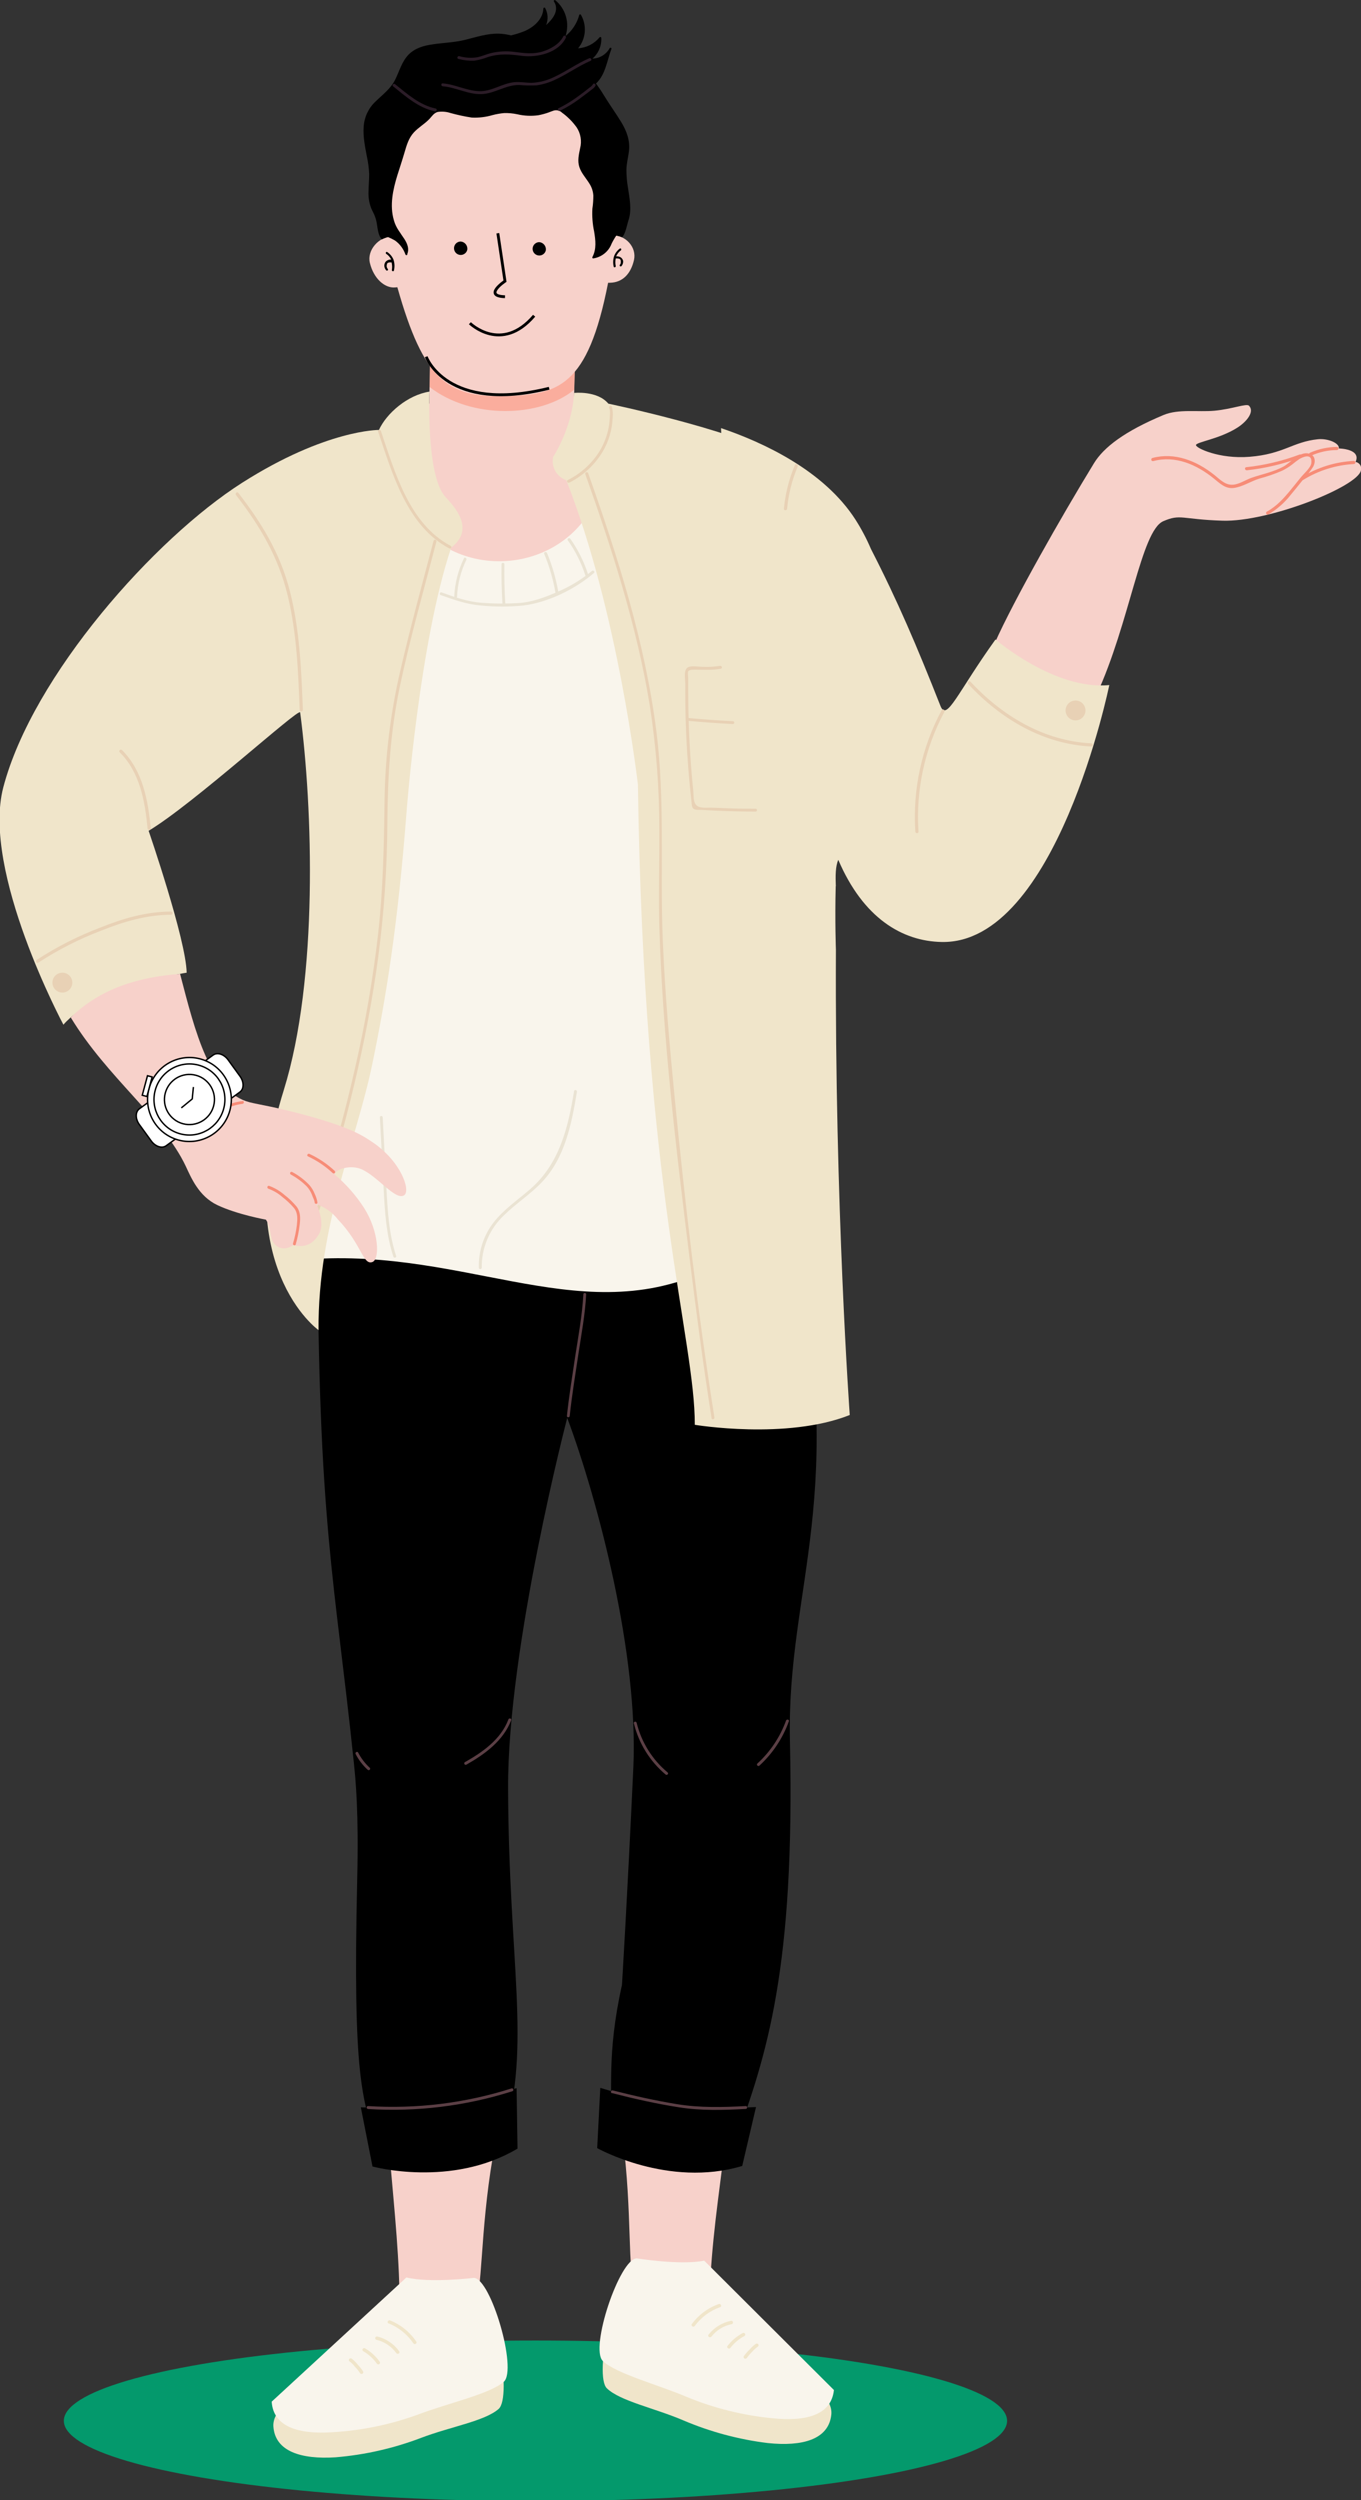 <svg width="460" height="845" viewBox="0 0 460 845" fill="none" xmlns="http://www.w3.org/2000/svg">
<rect x="0" y="0" width="460" height="845" fill="#333333" stroke="none"/>
<g clip-path="url(#clip0_6539_13206)">
<g style="mix-blend-mode:multiply">
<ellipse cx="180.979" cy="818.172" rx="159.401" ry="27.141" fill="#04996C"/>
</g>
<g clip-path="url(#clip1_6539_13206)">
<path d="M445.471 148.447C436.869 149.321 433.986 153.444 422.319 154.386C412.151 155.213 404.107 151.416 404.223 150.407C404.338 149.398 412.045 148.389 418.042 144.641C421.252 142.652 424.126 139.23 422.165 137.135C421.329 136.242 416.553 138.26 410.422 138.817C404.934 139.307 398.312 138.154 393.315 140.239C380.091 145.756 373.046 151.167 369.74 156.577C358.612 174.779 342.639 202.919 336.258 217.238C339.977 222.899 350.817 230.097 356.228 232.288C358.535 233.249 368.443 234.777 370.644 234.777C381.85 210.453 385.665 179.412 393.171 176.154C399.081 173.597 399.273 175.539 413.17 175.981C428.739 176.48 458.906 164.506 459.973 158.999C460.065 158.691 460.089 158.366 460.046 158.047C460.002 157.728 459.891 157.422 459.72 157.15C459.549 156.877 459.322 156.644 459.054 156.465C458.786 156.287 458.484 156.168 458.166 156.116C460.194 151.666 452.515 151.561 452.515 151.561C452.765 149.706 448.709 148.12 445.471 148.447Z" fill="#F7D1CA"/>
<path d="M389.779 155.839C397.256 153.84 404.445 157.021 410.221 161.692C412.229 163.316 414.151 165.267 416.948 164.93C419.889 164.565 422.791 162.643 425.597 161.769C428.221 161.073 430.791 160.186 433.286 159.116C434.517 158.522 435.683 157.8 436.764 156.963C437.527 156.32 438.322 155.717 439.148 155.157C440.205 154.522 443.665 152.869 443.203 156.589C443.021 158.04 440.589 160.202 439.724 161.269C438.59 162.672 437.466 164.075 436.322 165.469C433.958 168.352 431.517 171.091 428.202 172.898C428.074 172.963 427.978 173.075 427.934 173.212C427.89 173.348 427.901 173.496 427.966 173.623C428.031 173.751 428.144 173.847 428.28 173.891C428.416 173.935 428.564 173.924 428.692 173.859C431.572 172.173 434.109 169.959 436.169 167.333C437.572 165.67 438.927 163.96 440.292 162.268C441.637 160.857 442.837 159.315 443.876 157.665C444.761 155.906 444.52 153.821 442.358 153.283C439.225 152.523 436.226 156.339 433.862 157.646C430.46 159.52 426.597 160.231 422.974 161.49C421.157 162.143 419.341 163.345 417.448 163.72C414.382 164.344 412.556 162.211 410.403 160.5C404.502 155.801 397.073 152.754 389.51 154.782C388.856 154.964 389.078 156.002 389.741 155.82L389.779 155.839Z" fill="#F78C77"/>
<path d="M440.461 162.2C445.624 159.008 451.507 157.164 457.568 156.837C458.241 156.837 458.299 155.732 457.568 155.771C451.325 156.091 445.264 157.978 439.942 161.258C439.356 161.614 439.837 162.565 440.423 162.219L440.461 162.2Z" fill="#F78C77"/>
<path d="M421.425 158.951C427.697 158.265 433.858 156.792 439.762 154.569C440.397 154.328 439.907 153.387 439.272 153.608C433.455 155.797 427.384 157.24 421.204 157.903C420.522 157.98 420.753 159.018 421.425 158.941V158.951Z" fill="#F78C77"/>
<path d="M443.248 153.965C445.955 152.763 448.879 152.128 451.84 152.1C452.522 152.1 452.571 151.033 451.888 151.043C448.742 151.072 445.634 151.745 442.758 153.023C442.134 153.301 442.624 154.243 443.248 153.984V153.965Z" fill="#F78C77"/>
<path d="M336.469 216.122C323.61 234.017 319.996 243.992 317.872 238.61C309.867 218.313 303.389 203.119 294.384 185.57C292.926 182.148 291.19 178.85 289.195 175.71C278.499 158.988 257.923 149.512 243.699 144.688C244.295 157.969 245.439 171.222 247.265 184.388C250.834 209.183 256.025 233.716 262.805 257.831C266.976 273.006 274.029 286.663 282.496 299.541C282.352 295.985 282.362 292.813 283.332 290.603C291.761 310.285 304.908 318.108 318.276 318.368C357.044 319.146 374.93 231.528 374.93 231.528C356.497 233.373 336.469 216.122 336.469 216.122Z" fill="#F0E5CA"/>
<path d="M245.1 724.555C243.024 741.2 240.295 759.325 239.939 775.067C239.737 783.255 217.23 783.851 214.866 776.172C211.829 766.293 213.856 748.744 210.406 722.008C221.785 723.113 233.741 723.276 245.1 724.555Z" fill="#F7D1CA"/>
<path d="M213.55 769.437C207.783 769.437 200.604 802.891 205.131 807.206C209.657 811.521 221.142 813.828 230.916 817.999C240.044 821.892 249.676 824.48 259.526 825.687C271.174 826.908 280.083 824.505 280.977 816.077C282.207 804.458 249.483 793.704 242.842 776.953C241.612 773.868 241.103 764.459 236.23 765.42C228.254 767.044 227.821 774.31 223.785 774.348C215.991 774.435 213.55 769.437 213.55 769.437Z" fill="#F0E5CA"/>
<path d="M215.231 763.266C209.465 763.266 199.23 793.654 203.756 797.959C208.283 802.265 222.468 805.965 232.232 810.145C241.405 813.912 251.079 816.318 260.948 817.286C272.586 818.507 280.967 816.162 281.86 807.762L238.008 764.034C230.031 765.659 215.231 763.266 215.231 763.266Z" fill="#F9F5EC"/>
<path d="M243.4 779.739C239.967 780.963 236.976 783.181 234.808 786.111C234.366 786.716 233.386 786.034 233.847 785.428C236.133 782.34 239.283 779.999 242.9 778.701C243.63 778.442 244.13 779.489 243.409 779.749L243.4 779.739Z" fill="#F0E5CA"/>
<path d="M247.254 785.504C244.561 786.056 242.151 787.544 240.45 789.704C239.988 790.3 239.008 789.627 239.489 789.031C241.385 786.627 244.071 784.972 247.071 784.36C247.223 784.334 247.379 784.368 247.505 784.457C247.632 784.545 247.718 784.68 247.744 784.831C247.771 784.983 247.736 785.139 247.648 785.265C247.56 785.391 247.425 785.477 247.273 785.504H247.254Z" fill="#F0E5CA"/>
<path d="M251.539 789.54C249.719 790.526 248.125 791.881 246.859 793.519C246.408 794.114 245.427 793.442 245.898 792.846C247.289 791.048 249.045 789.564 251.049 788.492C251.193 788.43 251.355 788.425 251.502 788.476C251.65 788.528 251.773 788.633 251.847 788.771C251.909 788.913 251.912 789.073 251.856 789.217C251.8 789.361 251.69 789.477 251.549 789.54H251.539Z" fill="#F0E5CA"/>
<path d="M256.148 793.086C255.434 793.584 254.788 794.172 254.225 794.836C253.551 795.482 252.943 796.193 252.409 796.959C252.309 797.082 252.167 797.163 252.011 797.186C251.854 797.209 251.695 797.173 251.563 797.084C251.501 797.04 251.449 796.985 251.408 796.92C251.368 796.856 251.341 796.784 251.328 796.709C251.316 796.634 251.318 796.557 251.335 796.483C251.353 796.409 251.385 796.339 251.429 796.277C251.998 795.49 252.642 794.759 253.351 794.096C253.956 793.367 254.654 792.721 255.427 792.173C255.552 792.079 255.708 792.035 255.865 792.049C256.021 792.064 256.166 792.135 256.272 792.25C256.321 792.309 256.357 792.378 256.379 792.451C256.401 792.524 256.409 792.601 256.4 792.677C256.392 792.753 256.369 792.827 256.332 792.894C256.296 792.961 256.246 793.02 256.186 793.067L256.148 793.086Z" fill="#F0E5CA"/>
<path d="M131.844 729.993C133.266 746.705 135.236 764.927 135.015 780.678C134.9 788.866 157.359 790.346 160.002 782.764C163.424 773.009 162.078 755.393 166.576 728.82C155.197 729.474 143.242 729.166 131.844 729.993Z" fill="#F7D1CA"/>
<path d="M161.605 776.084C167.371 776.315 173.224 810.028 168.534 814.151C163.844 818.274 152.273 820.138 142.346 823.925C133.068 827.459 123.34 829.672 113.447 830.498C101.77 831.258 92.957 828.499 92.4 820.071C91.631 808.413 124.749 798.928 132.043 782.475C133.388 779.438 134.272 769.981 139.097 771.202C146.997 773.124 147.151 780.409 151.187 780.601C158.971 780.985 161.605 776.084 161.605 776.084Z" fill="#F0E5CA"/>
<path d="M160.164 769.859C165.93 770.09 174.955 800.853 170.274 804.976C165.594 809.098 151.265 812.241 141.337 816.028C132.017 819.432 122.249 821.452 112.343 822.025C100.666 822.793 92.382 820.102 91.824 811.693L137.358 769.715C145.277 771.666 160.164 769.859 160.164 769.859Z" fill="#F9F5EC"/>
<path d="M131.385 785.245C134.765 786.613 137.662 788.954 139.708 791.973C140.131 792.607 141.13 791.973 140.669 791.338C138.509 788.156 135.451 785.687 131.885 784.246C131.174 783.957 130.626 784.986 131.347 785.274L131.385 785.245Z" fill="#F0E5CA"/>
<path d="M127.299 790.8C129.97 791.459 132.323 793.042 133.94 795.269C134.372 795.884 135.381 795.269 134.901 794.625C133.098 792.153 130.48 790.397 127.51 789.666C127.36 789.633 127.202 789.661 127.073 789.744C126.943 789.827 126.851 789.958 126.818 790.108C126.785 790.258 126.813 790.416 126.896 790.546C126.979 790.675 127.11 790.767 127.26 790.8H127.299Z" fill="#F0E5CA"/>
<path d="M122.857 794.683C124.636 795.741 126.175 797.158 127.374 798.844C127.807 799.459 128.816 798.844 128.335 798.2C127.013 796.357 125.321 794.808 123.367 793.655C123.224 793.587 123.061 793.575 122.91 793.621C122.758 793.668 122.63 793.769 122.55 793.905C122.483 794.044 122.474 794.203 122.524 794.349C122.575 794.495 122.68 794.615 122.819 794.683H122.857Z" fill="#F0E5CA"/>
<path d="M118.111 798.048C118.804 798.572 119.425 799.186 119.956 799.874C120.604 800.548 121.187 801.281 121.696 802.066C121.788 802.194 121.926 802.282 122.081 802.312C122.236 802.342 122.398 802.313 122.532 802.229C122.596 802.187 122.651 802.133 122.695 802.07C122.738 802.006 122.768 801.935 122.783 801.86C122.798 801.785 122.798 801.707 122.783 801.632C122.768 801.557 122.738 801.485 122.695 801.422C122.17 800.616 121.568 799.863 120.898 799.173C120.324 798.426 119.655 797.757 118.909 797.184C118.784 797.087 118.629 797.039 118.472 797.048C118.315 797.057 118.166 797.122 118.053 797.232C118.002 797.288 117.962 797.355 117.937 797.427C117.912 797.499 117.902 797.576 117.908 797.652C117.913 797.729 117.934 797.803 117.969 797.871C118.004 797.939 118.052 798 118.111 798.048V798.048Z" fill="#F0E5CA"/>
<path d="M107.402 416.281C107.402 514.903 113.226 534.316 119.559 595.381C120.251 601.993 121.261 612.488 120.732 635.178C119.166 703.412 122.53 708.217 127.21 725.41C130.525 737.548 166.661 735.021 170.457 721.893C179.558 690.678 171.966 664.163 171.725 604.453C171.523 556.728 191.715 479.2 191.715 479.2C202.286 507.59 215.808 559.38 214.059 597.409C211.993 642.155 210.215 670.861 210.215 670.861C204.872 694.984 207.332 705.968 206.121 717.953C204.853 730.638 243.304 737.942 248.551 723.517C259.123 694.542 268.733 665.259 266.984 588.317C265.812 535.585 287.474 505.206 267.57 416.242L107.402 416.281Z" fill="black"/>
<path d="M246.666 425.355C201.987 451.89 162.969 423.212 108.891 425.355L130.783 165.633H246.666V425.355Z" fill="#F9F5EC"/>
<path d="M145.374 120.684L145.085 136.358C132.111 150.063 132.323 162.057 137.657 171.686C151.448 196.597 188.698 195.366 201.085 169.764C205.891 159.808 205.651 148.506 193.926 138.098L194.368 121.827L145.374 120.684Z" fill="#F7D1CA"/>
<path opacity="0.4" d="M194.083 131.698C182.705 141.097 159.486 141.866 145.195 130.795L145.359 121.703L194.372 122.607L194.083 131.698Z" fill="#FF7A5A"/>
<path d="M207.167 79.569C206.908 79.569 207.311 65.615 207.311 65.615C209.147 41.108 188.475 29.316 168.495 29.758C150.302 30.152 133.378 37.514 131.59 59.666C131.331 62.981 130.745 67.7 131.177 70.996C131.177 70.996 132.484 79.915 132.369 79.915C128.035 80.011 123.97 84.576 125.008 88.843C126.315 94.244 130.072 97.396 133.445 97.156L134.301 97.079C143.142 128.438 151.34 134.358 170.455 133.887C188.715 133.445 198.662 130.735 205.534 95.561C205.754 95.585 205.976 95.585 206.197 95.561C210.531 95.465 213.241 92.437 214.279 87.873C215.249 83.625 211.511 79.473 207.167 79.569Z" fill="#F7D1CA"/>
<path d="M210.62 88.238C210.556 87.895 210.4 87.576 210.168 87.315C209.936 87.054 209.637 86.862 209.304 86.758C208.963 86.648 208.603 86.609 208.247 86.642C208.591 85.835 209.141 85.132 209.842 84.605C210.198 84.326 209.842 83.74 209.477 84.019C208.603 84.668 207.935 85.555 207.555 86.575C207.195 87.721 207.149 88.942 207.421 90.112C207.497 90.544 208.18 90.342 208.103 89.91C207.93 89.063 207.93 88.19 208.103 87.344C208.263 87.329 208.424 87.329 208.583 87.344H208.795L209.054 87.401H209.169L209.371 87.507H209.458L209.612 87.651C209.622 87.677 209.638 87.7 209.659 87.719L209.765 87.901V87.988L209.823 88.18C209.823 88.18 209.823 88.247 209.823 88.286C209.823 88.324 209.823 88.286 209.823 88.286C209.828 88.356 209.828 88.427 209.823 88.497C209.828 88.555 209.828 88.612 209.823 88.67V88.67C209.819 88.708 209.819 88.747 209.823 88.785C209.805 88.857 209.782 88.928 209.756 88.997C209.76 89.032 209.76 89.067 209.756 89.103C209.756 89.016 209.756 89.103 209.756 89.103C209.721 89.172 209.683 89.24 209.641 89.304L209.583 89.4L209.535 89.458C209.502 89.49 209.477 89.528 209.459 89.57C209.442 89.613 209.433 89.658 209.433 89.703C209.433 89.749 209.442 89.794 209.459 89.836C209.477 89.878 209.502 89.916 209.535 89.948C209.602 90.012 209.692 90.047 209.785 90.047C209.878 90.047 209.967 90.012 210.034 89.948C210.449 89.478 210.659 88.863 210.62 88.238Z" fill="black"/>
<path d="M132.966 87.671C132.525 86.663 131.805 85.803 130.89 85.192C130.515 84.932 130.179 85.547 130.544 85.797C131.265 86.278 131.845 86.941 132.226 87.719C131.886 87.694 131.545 87.743 131.226 87.864C130.907 87.986 130.618 88.175 130.381 88.421C130.164 88.685 130.014 88.998 129.944 89.332C129.873 89.667 129.885 90.013 129.978 90.343C130.077 90.725 130.272 91.076 130.544 91.361C130.611 91.427 130.701 91.464 130.795 91.464C130.888 91.464 130.978 91.427 131.044 91.361C131.076 91.329 131.102 91.291 131.12 91.249C131.137 91.207 131.146 91.162 131.146 91.116C131.146 91.071 131.137 91.026 131.12 90.984C131.102 90.942 131.076 90.903 131.044 90.871V90.871L130.986 90.794L130.871 90.621L130.823 90.525C130.796 90.463 130.774 90.399 130.756 90.333C130.756 90.266 130.756 90.199 130.698 90.141C130.641 90.083 130.698 90.026 130.698 90.074C130.698 90.122 130.698 90.026 130.698 90.006C130.694 89.942 130.694 89.878 130.698 89.814V89.708C130.698 89.708 130.698 89.564 130.698 89.66C130.718 89.534 130.747 89.408 130.785 89.286C130.785 89.228 130.785 89.334 130.785 89.286C130.788 89.257 130.788 89.228 130.785 89.199L130.9 89.026C130.852 89.093 130.9 89.026 130.9 89.026L130.958 88.949C130.983 88.929 131.005 88.907 131.025 88.882V88.882L131.188 88.776H131.284C131.368 88.739 131.455 88.71 131.544 88.69H131.679H131.784C131.973 88.675 132.162 88.675 132.351 88.69C132.556 89.53 132.589 90.403 132.447 91.256C132.39 91.688 133.082 91.861 133.139 91.419C133.443 90.179 133.383 88.878 132.966 87.671V87.671Z" fill="black"/>
<path d="M212.588 50.949C212.973 47.489 211.81 44.337 210.061 41.415C208.139 38.253 205.976 35.293 204.064 32.141C203.253 30.793 202.374 29.488 201.431 28.23C204.669 25.26 205.169 20.416 206.659 16.515C206.793 16.169 206.236 15.976 206.063 16.284C205.482 17.327 204.64 18.201 203.618 18.819C202.597 19.438 201.432 19.78 200.239 19.811C201.239 18.949 202.028 17.869 202.546 16.655C203.064 15.44 203.297 14.123 203.227 12.805C203.224 12.742 203.202 12.681 203.164 12.631C203.127 12.58 203.076 12.541 203.017 12.519C202.958 12.496 202.894 12.492 202.833 12.505C202.771 12.518 202.715 12.549 202.67 12.593C201.776 13.681 200.668 14.574 199.415 15.217C198.162 15.86 196.791 16.239 195.386 16.332C196.681 14.766 197.467 12.842 197.638 10.817C197.81 8.792 197.36 6.763 196.347 5.001C196.314 4.948 196.266 4.906 196.21 4.88C196.154 4.854 196.091 4.845 196.029 4.854C195.968 4.863 195.911 4.89 195.865 4.932C195.819 4.973 195.786 5.028 195.77 5.088C195.015 7.887 193.389 10.374 191.128 12.19C191.843 10.065 191.9 7.775 191.291 5.617C190.683 3.46 189.436 1.537 187.716 0.1C187.447 -0.121 187.015 0.177 187.226 0.494C189.148 3.512 186.88 6.395 184.574 8.48C184.951 7.555 185.117 6.558 185.06 5.56C185.004 4.563 184.726 3.59 184.247 2.714C184.083 2.416 183.67 2.599 183.651 2.896C183.469 6.52 180.47 9.143 177.337 10.498C175.832 11.112 174.279 11.604 172.695 11.969C171.384 11.631 170.04 11.431 168.687 11.373C164.747 11.258 160.941 12.545 157.155 13.478C153.532 14.371 149.871 14.439 146.19 14.996C143.249 15.409 140.27 16.255 138.126 18.427C135.849 20.743 135.013 23.982 133.619 26.817C132.043 30.027 129.352 31.93 126.892 34.342C124.559 36.542 123.141 39.542 122.922 42.741C122.653 46.115 123.355 49.469 123.98 52.775C124.418 54.766 124.685 56.792 124.777 58.829C124.777 60.751 124.585 62.75 124.556 64.711C124.463 66.598 124.754 68.485 125.412 70.256C125.71 71.006 126.104 71.707 126.44 72.438C126.917 73.508 127.241 74.64 127.401 75.801C127.632 77.272 127.901 79.857 129.083 80.895C129.741 80.568 130.43 80.307 131.14 80.116C131.975 80.457 132.785 80.859 133.561 81.318C135.174 82.496 136.388 84.139 137.041 86.027C137.194 86.411 137.819 86.229 137.655 85.844C138.386 84.047 137.655 82.356 136.694 80.808C135.339 78.723 133.811 76.964 133.139 74.494C131.63 69.401 132.812 64.057 134.34 59.118C135.118 56.619 135.964 54.139 136.694 51.621C137.425 49.103 138.117 46.672 139.866 44.769C141.442 43.049 143.547 41.886 145.132 40.214C145.978 39.31 146.67 38.176 147.939 37.831C149.379 37.612 150.85 37.734 152.234 38.186C154.6 38.847 157.004 39.364 159.433 39.733C161.828 39.851 164.225 39.565 166.525 38.888C167.786 38.558 169.072 38.333 170.369 38.215C171.88 38.169 173.39 38.308 174.867 38.628C177.182 39.168 179.576 39.279 181.931 38.955C183.073 38.74 184.198 38.438 185.295 38.051C185.9 37.84 186.486 37.571 187.101 37.388C187.601 37.234 188.133 37.219 188.641 37.344C189.149 37.469 189.614 37.731 189.984 38.099C191.856 39.46 193.5 41.108 194.857 42.982C195.55 44.014 196.018 45.181 196.228 46.407C196.439 47.633 196.387 48.889 196.077 50.093C195.645 52.217 195.116 54.341 195.818 56.465C196.519 58.589 198.076 60.194 199.211 62.049C199.995 63.257 200.454 64.647 200.546 66.085C200.548 67.571 200.439 69.055 200.219 70.525C200.076 73.122 200.277 75.727 200.815 78.271C201.286 81.154 201.661 84.172 200.229 86.863C200.124 87.055 200.229 87.372 200.517 87.334C201.905 87.129 203.212 86.557 204.304 85.676C205.396 84.796 206.232 83.639 206.726 82.327C207.189 81.38 207.718 80.468 208.311 79.597C208.968 79.729 209.611 79.919 210.233 80.165C211.358 79.309 211.963 75.792 212.415 74.456C213.616 70.939 212.771 67.008 212.242 63.452C211.897 61.462 211.723 59.446 211.723 57.426C211.733 55.254 212.348 53.13 212.588 50.949Z" fill="black"/>
<path d="M132.851 29.163C137.118 32.613 141.501 36.476 146.988 37.639C147.603 37.764 147.873 36.813 147.248 36.678C141.895 35.554 137.686 31.796 133.544 28.461C133.053 28.067 132.352 28.759 132.851 29.153V29.163Z" fill="#2B1C27"/>
<path d="M189.225 37.458C191.514 36.331 193.698 35.003 195.751 33.489C196.712 32.778 197.73 32.028 198.701 31.279L200.143 30.154C200.598 29.857 200.979 29.459 201.257 28.991C201.527 28.424 200.681 27.925 200.402 28.492C200.118 28.94 199.733 29.315 199.278 29.587L197.875 30.702C196.907 31.452 195.927 32.182 194.934 32.893C192.986 34.303 190.922 35.544 188.764 36.603C188.187 36.882 188.687 37.727 189.254 37.458H189.225Z" fill="#2B1C27"/>
<path d="M149.604 29.16C154.053 29.506 158.166 31.938 162.664 31.813C167.162 31.688 170.92 28.651 175.485 28.728C177.472 28.906 179.469 28.944 181.462 28.843C183.425 28.557 185.337 27.994 187.142 27.171C191.467 25.249 195.282 22.414 199.636 20.54C200.212 20.29 199.713 19.444 199.136 19.694C195.042 21.453 191.448 24.096 187.402 25.97C185.01 27.177 182.39 27.864 179.713 27.988C177.791 27.988 175.802 27.594 173.841 27.776C169.67 28.171 166.153 30.986 161.876 30.813C157.6 30.64 153.832 28.497 149.632 28.18C148.998 28.132 149.008 29.141 149.632 29.141L149.604 29.16Z" fill="#2B1C27"/>
<path d="M154.993 19.925C156.714 20.391 158.496 20.592 160.278 20.521C161.843 20.282 163.377 19.872 164.853 19.3C168.803 18.041 172.407 18.339 176.386 18.878C181.575 19.531 188.697 17.916 191.243 12.784C191.532 12.217 190.677 11.718 190.398 12.285C189.091 14.918 186.054 16.6 183.343 17.426C180.153 18.387 177.212 17.965 173.973 17.551C171.241 17.175 168.462 17.322 165.785 17.984C164.305 18.368 162.902 19.002 161.403 19.339C159.338 19.675 157.225 19.55 155.214 18.974C154.589 18.839 154.33 19.791 154.945 19.935L154.993 19.925Z" fill="#2B1C27"/>
<path d="M145.164 132.352C145.164 132.352 143.925 160.818 150.585 167.987C153.256 170.87 157.187 175.32 156.149 179.981C155.476 182.989 152.487 185.103 152.487 185.103C141.733 217.145 137.418 274.356 137.418 274.356C134.439 313.057 130.451 337.304 125.799 359.783C120.456 385.606 107.405 414.284 107.664 449.545C107.664 449.545 77.343 428.123 95.911 368.432C107.655 330.673 105.694 272.856 101.446 240.767C101.206 238.98 65.33 271.761 50.232 280.785C50.232 280.785 62.86 317.43 63.091 328.741C63.091 328.741 32.703 333.354 21.43 346.319C21.43 346.319 -6.335 294.48 1.113 266.1C11.06 228.225 52.413 181.874 81.841 163.163C110.172 145.133 128.077 145.306 128.077 145.306C130.605 139.742 137.706 133.505 145.164 132.352Z" fill="#F0E5CA"/>
<path d="M127.818 145.938C132.623 160.133 137.582 177.806 151.844 185.341C152.402 185.639 152.901 184.793 152.334 184.495C138.293 177.066 133.488 159.614 128.731 145.65C128.529 145.054 127.568 145.313 127.77 145.919L127.818 145.938Z" fill="#E8D1B5"/>
<path d="M194.032 132.792C193.417 144.718 186.978 154.377 186.978 154.377C186.612 156.003 186.857 157.707 187.667 159.164C188.477 160.622 189.795 161.729 191.37 162.277C208.89 206.485 215.608 265.185 215.608 265.185C217.53 402.423 234.925 452.589 234.829 481.545C234.829 481.545 265.842 486.716 287.206 478.23C287.206 478.23 282.131 407.958 282.525 320.984C282.525 320.984 282.16 311.085 282.458 299.543C282.458 299.543 276.134 161.152 263.016 153.983C246.62 144.978 205.613 136.424 205.613 136.424C201.893 131.936 194.032 132.792 194.032 132.792Z" fill="#F0E5CA"/>
<path d="M192.444 163.103C197.073 160.767 200.953 157.177 203.64 152.743C205.744 149.224 206.924 145.23 207.071 141.133C207.224 139.876 207.123 138.602 206.773 137.385C206.523 136.799 205.678 137.308 205.918 137.885C206.35 138.846 206.12 140.499 206.062 141.566C205.994 142.9 205.804 144.225 205.495 145.525C204.894 148.087 203.874 150.532 202.477 152.762C199.869 156.816 196.218 160.092 191.906 162.247C191.339 162.545 191.839 163.391 192.406 163.103H192.444Z" fill="#E8D1B5"/>
<path d="M146.546 182.786C142.702 197.403 138.684 211.983 135.292 226.696C131.959 241.053 130.178 255.725 129.978 270.462C129.785 285.531 129.487 300.495 127.815 315.497C126.081 330.6 123.514 345.596 120.127 360.416C116.456 376.754 111.939 392.842 106.932 408.805C106.74 409.41 107.691 409.669 107.893 409.064C116.715 380.953 124.01 352.295 127.892 323.06C129.828 308.228 130.839 293.29 130.919 278.333C131.035 262.745 131.88 247.58 135.09 232.289C138.579 215.731 143.249 199.412 147.507 183.045C147.541 182.918 147.524 182.782 147.458 182.668C147.392 182.553 147.284 182.47 147.156 182.435C147.029 182.401 146.893 182.418 146.779 182.484C146.664 182.55 146.58 182.659 146.546 182.786V182.786Z" fill="#E8D1B5"/>
<path d="M197.82 160.25C206.882 185.728 215.243 211.618 219.606 238.383C221.808 252.554 222.894 266.876 222.855 281.217C222.903 291.933 222.567 302.648 222.855 313.364C223.97 350.749 228.496 388.153 233.071 425.239C235.3 443.307 237.664 461.355 240.509 479.337C240.605 479.961 241.557 479.692 241.47 479.068C235.819 443.384 231.61 407.412 228.073 371.43C226.324 353.536 224.729 335.612 224.008 317.612C223.047 294.134 224.815 270.655 221.865 247.263C218.078 217.26 208.843 188.313 198.8 159.924C198.588 159.328 197.627 159.587 197.839 160.183L197.82 160.25Z" fill="#E8D1B5"/>
<path d="M148.998 201.13C153.438 202.725 157.906 204.292 162.644 204.657C167.342 205.114 172.074 205.114 176.772 204.657C185.22 203.629 194.311 199.16 200.74 193.663C201.231 193.249 200.529 192.558 200.048 192.971C196.687 195.763 192.947 198.064 188.939 199.804C184.633 201.726 180.03 203.504 175.283 203.811C171.073 204.068 166.85 204.036 162.644 203.715C158.003 203.35 153.611 201.793 149.257 200.217C148.662 200.006 148.402 200.957 148.998 201.178V201.13Z" fill="#EAE3D3"/>
<path d="M191.899 182.594C194.466 186.211 196.463 190.201 197.819 194.425C198.012 195.03 198.963 194.771 198.781 194.165C197.398 189.86 195.37 185.79 192.765 182.094C192.399 181.575 191.544 182.094 191.909 182.594H191.899Z" fill="#EAE3D3"/>
<path d="M183.922 187.156C185.69 191.432 186.979 195.889 187.766 200.448C187.807 200.551 187.882 200.638 187.978 200.695C188.073 200.751 188.185 200.774 188.296 200.76C188.406 200.745 188.508 200.694 188.587 200.615C188.665 200.536 188.714 200.433 188.727 200.323V200.025C188.67 199.4 187.689 199.391 187.766 200.025V200.323L188.727 200.188C187.944 195.629 186.655 191.171 184.883 186.897C184.653 186.32 183.692 186.57 183.922 187.156Z" fill="#EAE3D3"/>
<path d="M169.525 190.62C169.448 195.105 169.548 199.571 169.823 204.017C169.823 204.642 170.851 204.651 170.784 204.017C170.509 199.532 170.406 195.067 170.477 190.62C170.455 190.509 170.394 190.409 170.306 190.338C170.219 190.266 170.11 190.227 169.996 190.227C169.883 190.227 169.773 190.266 169.686 190.338C169.598 190.409 169.538 190.509 169.516 190.62H169.525Z" fill="#EAE3D3"/>
<path d="M156.784 188.754C154.82 192.803 153.707 197.212 153.516 201.709C153.516 202.343 154.477 202.343 154.477 201.709C154.654 197.372 155.724 193.119 157.619 189.215C157.888 188.648 157.043 188.148 156.764 188.725L156.784 188.754Z" fill="#EAE3D3"/>
<path d="M133.881 424.449C131.42 416.924 130.997 409.072 130.594 401.172L129.354 377.655C129.354 377.021 128.335 377.021 128.393 377.655C128.816 385.799 129.245 393.942 129.681 402.085C130.084 409.774 130.555 417.385 132.948 424.708C133.15 425.314 134.101 425.054 133.909 424.449H133.881Z" fill="#EAE3D3"/>
<path d="M162.828 428.523C162.772 425.183 163.418 421.868 164.722 418.792C166.026 415.717 167.961 412.949 170.401 410.667C174.409 406.736 179.185 403.69 183.068 399.625C190.939 391.389 193.207 379.856 194.994 369.006C195.091 368.391 194.139 368.122 194.033 368.746C191.977 381.24 189.103 393.32 179.137 401.96C174.937 405.602 170.219 408.774 166.778 413.214C163.421 417.598 161.677 423.004 161.838 428.523C161.861 428.634 161.921 428.734 162.008 428.806C162.096 428.878 162.206 428.917 162.319 428.917C162.432 428.917 162.542 428.878 162.63 428.806C162.717 428.734 162.777 428.634 162.799 428.523H162.828Z" fill="#EAE3D3"/>
<path d="M250.857 732.031C225.87 739.527 201.844 726.005 201.844 726.005L202.892 705.641C211.779 708.39 220.884 710.377 230.108 711.58C238.553 712.394 247.046 712.577 255.518 712.128L250.857 732.031Z" fill="black"/>
<path d="M174.916 726.17C152.514 739.509 125.903 732.215 125.903 732.215L121.953 712.206C131.25 712.725 140.575 712.442 149.823 711.36C158.211 710.107 166.492 708.228 174.599 705.738L174.916 726.17Z" fill="black"/>
<path d="M124.394 712.782C140.88 713.818 157.414 711.784 173.157 706.785C173.763 706.593 173.503 705.641 172.898 705.824C157.239 710.8 140.792 712.823 124.394 711.792C123.76 711.792 123.769 712.753 124.394 712.753V712.782Z" fill="#5B3F45"/>
<path d="M206.841 707.402C214.299 709.324 221.843 711.016 229.445 712.208C237.047 713.399 244.475 713.169 252.049 712.755C252.683 712.755 252.683 711.737 252.049 711.794C244.274 712.198 236.585 712.409 228.868 711.15C221.545 709.959 214.289 708.325 207.11 706.499C206.982 706.463 206.846 706.48 206.731 706.545C206.615 706.609 206.531 706.718 206.495 706.845C206.459 706.972 206.476 707.109 206.541 707.224C206.605 707.339 206.713 707.424 206.841 707.46V707.402Z" fill="#5B3F45"/>
<path d="M192.564 478.526C193.295 471.481 194.486 464.475 195.515 457.469C196.524 450.828 197.773 444.178 198.119 437.46C198.119 436.826 197.158 436.826 197.158 437.46C196.793 444.62 195.428 451.732 194.352 458.805C193.391 465.369 192.295 471.923 191.613 478.526C191.545 479.16 192.526 479.16 192.574 478.526H192.564Z" fill="#5B3F45"/>
<path d="M214.26 582.502C215.908 589.235 219.654 595.27 224.957 599.734C225.438 600.138 226.139 599.446 225.649 599.032C220.456 594.696 216.785 588.814 215.174 582.243C215.139 582.116 215.056 582.007 214.941 581.941C214.827 581.875 214.691 581.858 214.564 581.892C214.436 581.927 214.327 582.01 214.261 582.125C214.196 582.239 214.178 582.375 214.213 582.502H214.26Z" fill="#5B3F45"/>
<path d="M171.822 581.157C169.256 587.884 163.124 592.18 157.099 595.573C157.003 595.647 156.938 595.754 156.915 595.873C156.892 595.991 156.914 596.115 156.975 596.219C157.036 596.324 157.133 596.402 157.247 596.441C157.362 596.479 157.487 596.475 157.598 596.428C163.874 592.853 170.092 588.375 172.773 581.378C172.994 580.782 172.043 580.532 171.812 581.119L171.822 581.157Z" fill="#5B3F45"/>
<path d="M120.208 592.823C121.23 594.826 122.607 596.627 124.273 598.138C124.744 598.57 125.435 597.869 124.964 597.446C123.366 595.985 122.042 594.25 121.053 592.323C120.765 591.766 119.919 592.256 120.208 592.823V592.823Z" fill="#5B3F45"/>
<path d="M265.677 581.486C263.669 587.047 260.342 592.037 255.98 596.027C255.519 596.46 256.211 597.152 256.682 596.729C261.156 592.617 264.569 587.483 266.629 581.765C266.85 581.169 265.898 580.91 265.668 581.506L265.677 581.486Z" fill="#5B3F45"/>
<path d="M24.446 332.102C24.446 332.767 24.249 333.418 23.879 333.971C23.509 334.524 22.984 334.955 22.369 335.21C21.755 335.464 21.079 335.531 20.426 335.401C19.774 335.271 19.174 334.951 18.704 334.48C18.233 334.01 17.913 333.411 17.783 332.758C17.654 332.106 17.72 331.429 17.975 330.815C18.229 330.2 18.66 329.675 19.214 329.305C19.767 328.936 20.417 328.738 21.082 328.738C21.974 328.738 22.83 329.093 23.46 329.723C24.091 330.354 24.446 331.21 24.446 332.102V332.102Z" fill="#E8D1B5"/>
<path d="M243.44 225.023C241.44 225.352 239.41 225.464 237.385 225.36C236.078 225.36 233.762 224.927 232.58 225.504C230.908 226.302 231.619 229.598 231.619 231.097C231.555 238.824 231.763 246.551 232.244 254.278C232.487 258.051 232.789 261.825 233.147 265.599C233.333 267.482 233.531 269.366 233.743 271.25C233.81 271.836 233.82 272.845 234.339 273.287C235.031 273.873 236.424 273.662 237.222 273.72C239.144 273.835 241.066 273.941 242.988 274.018C247.14 274.2 251.292 274.277 255.482 274.287C255.586 274.257 255.678 274.194 255.744 274.107C255.809 274.02 255.845 273.915 255.845 273.806C255.845 273.697 255.809 273.592 255.744 273.505C255.678 273.418 255.586 273.355 255.482 273.326C252.282 273.326 249.091 273.326 245.871 273.172C244.276 273.124 242.681 273.056 241.066 272.98C239.663 272.903 237.606 273.181 236.261 272.701C234.166 271.932 234.483 269.28 234.339 267.511C234.185 265.945 234.032 264.369 233.887 262.802C233.599 259.503 233.359 256.197 233.167 252.884C232.801 246.586 232.616 240.282 232.609 233.971C232.609 232.385 232.609 230.809 232.609 229.233C232.609 228.781 232.359 227.243 232.609 226.869C233.099 226.244 234.435 226.33 235.098 226.33C237.981 226.33 240.797 226.561 243.642 226.004C244.267 225.879 243.997 224.927 243.382 225.043L243.44 225.023Z" fill="#E8D1B5"/>
<path d="M232.32 243.6C237.445 244.074 242.571 244.443 247.696 244.705C248.331 244.705 248.331 243.744 247.696 243.744C242.571 243.488 237.445 243.12 232.32 242.639C231.685 242.581 231.695 243.6 232.32 243.6Z" fill="#E8D1B5"/>
<path d="M125.587 385.818C123.28 384.318 119.513 381.378 104.252 377.168C93.325 374.131 87.472 373.324 84.368 372.536C70.98 369.076 65.944 348.712 60.87 329.164C47.252 330.125 33.961 333.969 23.918 343.878C36.219 364.146 55.142 377.976 62.744 394.063C64.532 397.831 67.078 404.26 73.46 407.287C80.187 410.478 89.865 412.208 89.865 412.208C92.085 415.37 90.758 418.647 93.151 420.8C95.948 423.308 99.138 420.8 99.138 420.8C103.944 422.049 106.347 419.473 107.731 417.225C110.076 413.38 107 407.018 107 407.018C109.843 407.976 112.343 409.747 114.189 412.112C122.367 420.704 122.665 427.7 125.875 426.528C128.422 425.566 128.105 416.225 123.069 408.268C120.311 403.993 116.929 400.154 113.036 396.879C113.67 394.957 118.648 393.66 122.108 395.14C127.692 397.533 133.496 405.711 136.524 404.02C138.984 402.578 135.581 392.372 125.587 385.818Z" fill="#F7D1CA"/>
<path d="M81.953 372.14C77.546 372.624 73.492 374.777 70.622 378.156C70.219 378.627 70.911 379.328 71.314 378.838C73.992 375.625 77.799 373.561 81.953 373.072C82.578 373.005 82.578 372.024 81.953 372.111V372.14Z" fill="#F78C77"/>
<path d="M99.953 420.522C100.608 418.292 101.065 416.008 101.317 413.698C101.548 411.613 101.577 409.595 100.28 407.845C99.022 406.316 97.59 404.938 96.012 403.742C94.522 402.462 92.813 401.462 90.967 400.791C90.361 400.599 90.112 401.541 90.708 401.752C92.446 402.389 94.052 403.34 95.445 404.559C96.881 405.663 98.198 406.912 99.376 408.287C100.721 409.998 100.548 412.026 100.337 414.054C100.074 416.155 99.641 418.231 99.04 420.262C99.006 420.39 99.023 420.525 99.089 420.64C99.155 420.754 99.263 420.838 99.391 420.872C99.518 420.907 99.654 420.889 99.768 420.823C99.883 420.758 99.967 420.649 100.001 420.522H99.953Z" fill="#F78C77"/>
<path d="M113.142 395.752C110.615 393.389 107.728 391.443 104.589 389.986C104.022 389.717 103.522 390.562 104.089 390.822C107.155 392.252 109.976 394.156 112.45 396.463C112.902 396.896 113.594 396.213 113.142 395.781V395.752Z" fill="#F78C77"/>
<path d="M107.297 406.4C107.129 405.367 106.805 404.366 106.336 403.431C105.922 402.378 105.334 401.404 104.596 400.547C102.91 398.759 100.943 397.26 98.772 396.107C98.66 396.041 98.526 396.022 98.4 396.055C98.274 396.087 98.166 396.168 98.1 396.28C98.033 396.393 98.014 396.526 98.047 396.653C98.079 396.779 98.16 396.887 98.272 396.953C100.273 398.025 102.103 399.388 103.702 400.999C104.405 401.766 104.968 402.651 105.365 403.613C105.548 404.084 105.72 404.574 105.922 405.016C106.144 405.449 106.287 405.918 106.345 406.4C106.345 407.025 107.354 407.025 107.306 406.4H107.297Z" fill="#F78C77"/>
<path d="M12.971 325.337C19.672 320.964 26.825 317.327 34.306 314.487C41.812 311.478 49.625 309.182 57.775 309.162C57.918 309.162 58.055 309.106 58.156 309.005C58.256 308.904 58.313 308.767 58.313 308.624C58.313 308.481 58.256 308.344 58.156 308.244C58.055 308.143 57.918 308.086 57.775 308.086C49.529 308.086 41.62 310.402 34.018 313.449C26.447 316.314 19.206 319.987 12.423 324.404C11.856 324.789 12.423 325.731 12.971 325.366V325.337Z" fill="#E8D1B5"/>
<path d="M102.367 239.918C101.848 226.463 101.319 212.855 97.965 199.737C94.727 187.08 88.489 176.806 80.542 166.571C80.109 166.023 79.35 166.792 79.772 167.33C87.874 177.767 94.102 188.31 97.235 201.265C100.291 213.912 100.791 226.973 101.29 239.918C101.29 240.61 102.396 240.61 102.367 239.918V239.918Z" fill="#E8D1B5"/>
<path d="M50.953 279.994C50.059 270.518 48.261 260.504 41.236 253.507C41.134 253.407 40.996 253.351 40.853 253.352C40.71 253.352 40.573 253.41 40.472 253.512C40.371 253.614 40.316 253.752 40.316 253.895C40.317 254.038 40.375 254.176 40.477 254.276C47.282 261.004 49.002 270.816 49.876 279.994C49.944 280.676 51.02 280.686 50.953 279.994Z" fill="#E8D1B5"/>
<path d="M318.267 240.035C311.514 252.61 308.431 266.829 309.367 281.072C309.415 281.754 310.492 281.764 310.444 281.072C309.507 267.021 312.542 252.991 319.199 240.583C319.526 239.968 318.594 239.42 318.238 240.035H318.267Z" fill="#E8D1B5"/>
<path d="M327.223 231.154C338.121 242.917 352.537 251.528 368.836 252.297C369.528 252.297 369.528 251.25 368.836 251.221C352.815 250.442 338.688 241.918 327.982 230.376C327.511 229.857 326.752 230.626 327.223 231.135V231.154Z" fill="#E8D1B5"/>
<path d="M366.876 240.114C366.876 240.779 366.678 241.429 366.309 241.982C365.939 242.536 365.414 242.967 364.799 243.221C364.185 243.476 363.508 243.542 362.856 243.413C362.203 243.283 361.604 242.963 361.133 242.492C360.663 242.022 360.343 241.422 360.213 240.77C360.083 240.117 360.15 239.441 360.404 238.826C360.659 238.212 361.09 237.686 361.643 237.317C362.196 236.947 362.847 236.75 363.512 236.75C364.404 236.75 365.259 237.104 365.89 237.735C366.521 238.366 366.876 239.222 366.876 240.114Z" fill="#E8D1B5"/>
<path d="M268.676 157.153C266.682 161.859 265.425 166.845 264.948 171.934C264.89 172.626 265.966 172.616 266.033 171.934C266.488 167.034 267.694 162.234 269.609 157.701C269.878 157.066 268.946 156.519 268.648 157.153H268.676Z" fill="#E8D1B5"/>
<path d="M158.82 109.243C158.82 109.243 169.48 119.653 180.528 106.707" stroke="black" stroke-width="0.961" stroke-miterlimit="10"/>
<path d="M157.474 84.267C157.404 84.599 157.241 84.903 157.005 85.146C156.769 85.389 156.468 85.559 156.138 85.638C155.809 85.716 155.464 85.7 155.143 85.59C154.822 85.48 154.54 85.282 154.328 85.018C154.115 84.754 153.983 84.434 153.945 84.098C153.907 83.761 153.965 83.421 154.114 83.116C154.262 82.812 154.493 82.555 154.781 82.377C155.07 82.199 155.402 82.106 155.741 82.109C156.255 82.171 156.724 82.432 157.048 82.835C157.372 83.239 157.524 83.752 157.474 84.267Z" fill="black" stroke="black" stroke-width="0.961" stroke-miterlimit="10"/>
<path d="M184.019 84.478C183.947 84.806 183.784 85.108 183.548 85.347C183.313 85.587 183.014 85.755 182.687 85.832C182.36 85.908 182.018 85.891 181.7 85.782C181.382 85.672 181.102 85.475 180.891 85.213C180.681 84.951 180.55 84.635 180.511 84.301C180.473 83.968 180.531 83.63 180.676 83.327C180.822 83.025 181.051 82.769 181.336 82.591C181.621 82.413 181.95 82.319 182.286 82.32C182.8 82.382 183.269 82.643 183.592 83.046C183.916 83.449 184.069 83.963 184.019 84.478V84.478Z" fill="black" stroke="black" stroke-width="0.961" stroke-miterlimit="10"/>
<path d="M168.264 78.828L170.678 95.02C170.678 95.02 163.105 100.083 170.678 100.282" stroke="black" stroke-width="0.961" stroke-miterlimit="10"/>
<path d="M144.051 120.555C144.051 120.555 150.99 139.804 185.6 131.22" stroke="black" stroke-width="0.961" stroke-miterlimit="10"/>
</g>
<g clip-path="url(#clip2_6539_13206)">
<path d="M72.051 356.571L47.11 374.742C45.712 375.76 45.699 378.133 47.082 380.041L51.125 385.622C52.507 387.53 54.762 388.251 56.16 387.233L81.101 369.062C82.499 368.043 82.512 365.67 81.129 363.762L77.086 358.182C75.703 356.273 73.449 355.552 72.051 356.571Z" fill="white" stroke="black" stroke-width="0.481" stroke-miterlimit="10"/>
<path d="M77.703 375.263C79.732 367.692 75.255 359.915 67.705 357.891C60.154 355.868 52.389 360.366 50.361 367.936C48.332 375.507 52.808 383.285 60.359 385.308C67.909 387.331 75.675 382.834 77.703 375.263Z" fill="white" stroke="black" stroke-width="0.481" stroke-miterlimit="10"/>
<path d="M75.606 374.699C77.324 368.289 73.534 361.704 67.142 359.992C60.749 358.279 54.175 362.086 52.457 368.496C50.74 374.906 54.53 381.49 60.922 383.203C67.314 384.916 73.889 381.108 75.606 374.699Z" fill="white" stroke="black" stroke-width="0.481" stroke-miterlimit="10"/>
<path d="M72.198 373.79C73.41 369.267 70.736 364.622 66.226 363.413C61.716 362.205 57.078 364.891 55.866 369.413C54.654 373.936 57.328 378.581 61.838 379.79C66.348 380.998 70.987 378.312 72.198 373.79Z" fill="white" stroke="black" stroke-width="0.481" stroke-miterlimit="10"/>
<path d="M49.85 363.57L48.082 370.168L49.653 370.589L51.421 363.991L49.85 363.57Z" fill="white" stroke="black" stroke-width="0.481" stroke-miterlimit="10"/>
<path d="M61.281 374.441L64.973 371.41L65.366 367.377" stroke="black" stroke-width="0.481"/>
</g>
</g>
<defs>
<clipPath id="clip0_6539_13206">
<rect width="460" height="845" fill="white"/>
</clipPath>
<clipPath id="clip1_6539_13206">
<rect width="460.235" height="830.602" fill="white" transform="translate(-0.156 0.023)"/>
</clipPath>
<clipPath id="clip2_6539_13206">
<rect width="46.216" height="40.898" fill="white" transform="translate(38.305 388.625) rotate(-75)"/>
</clipPath>
</defs>
</svg>
